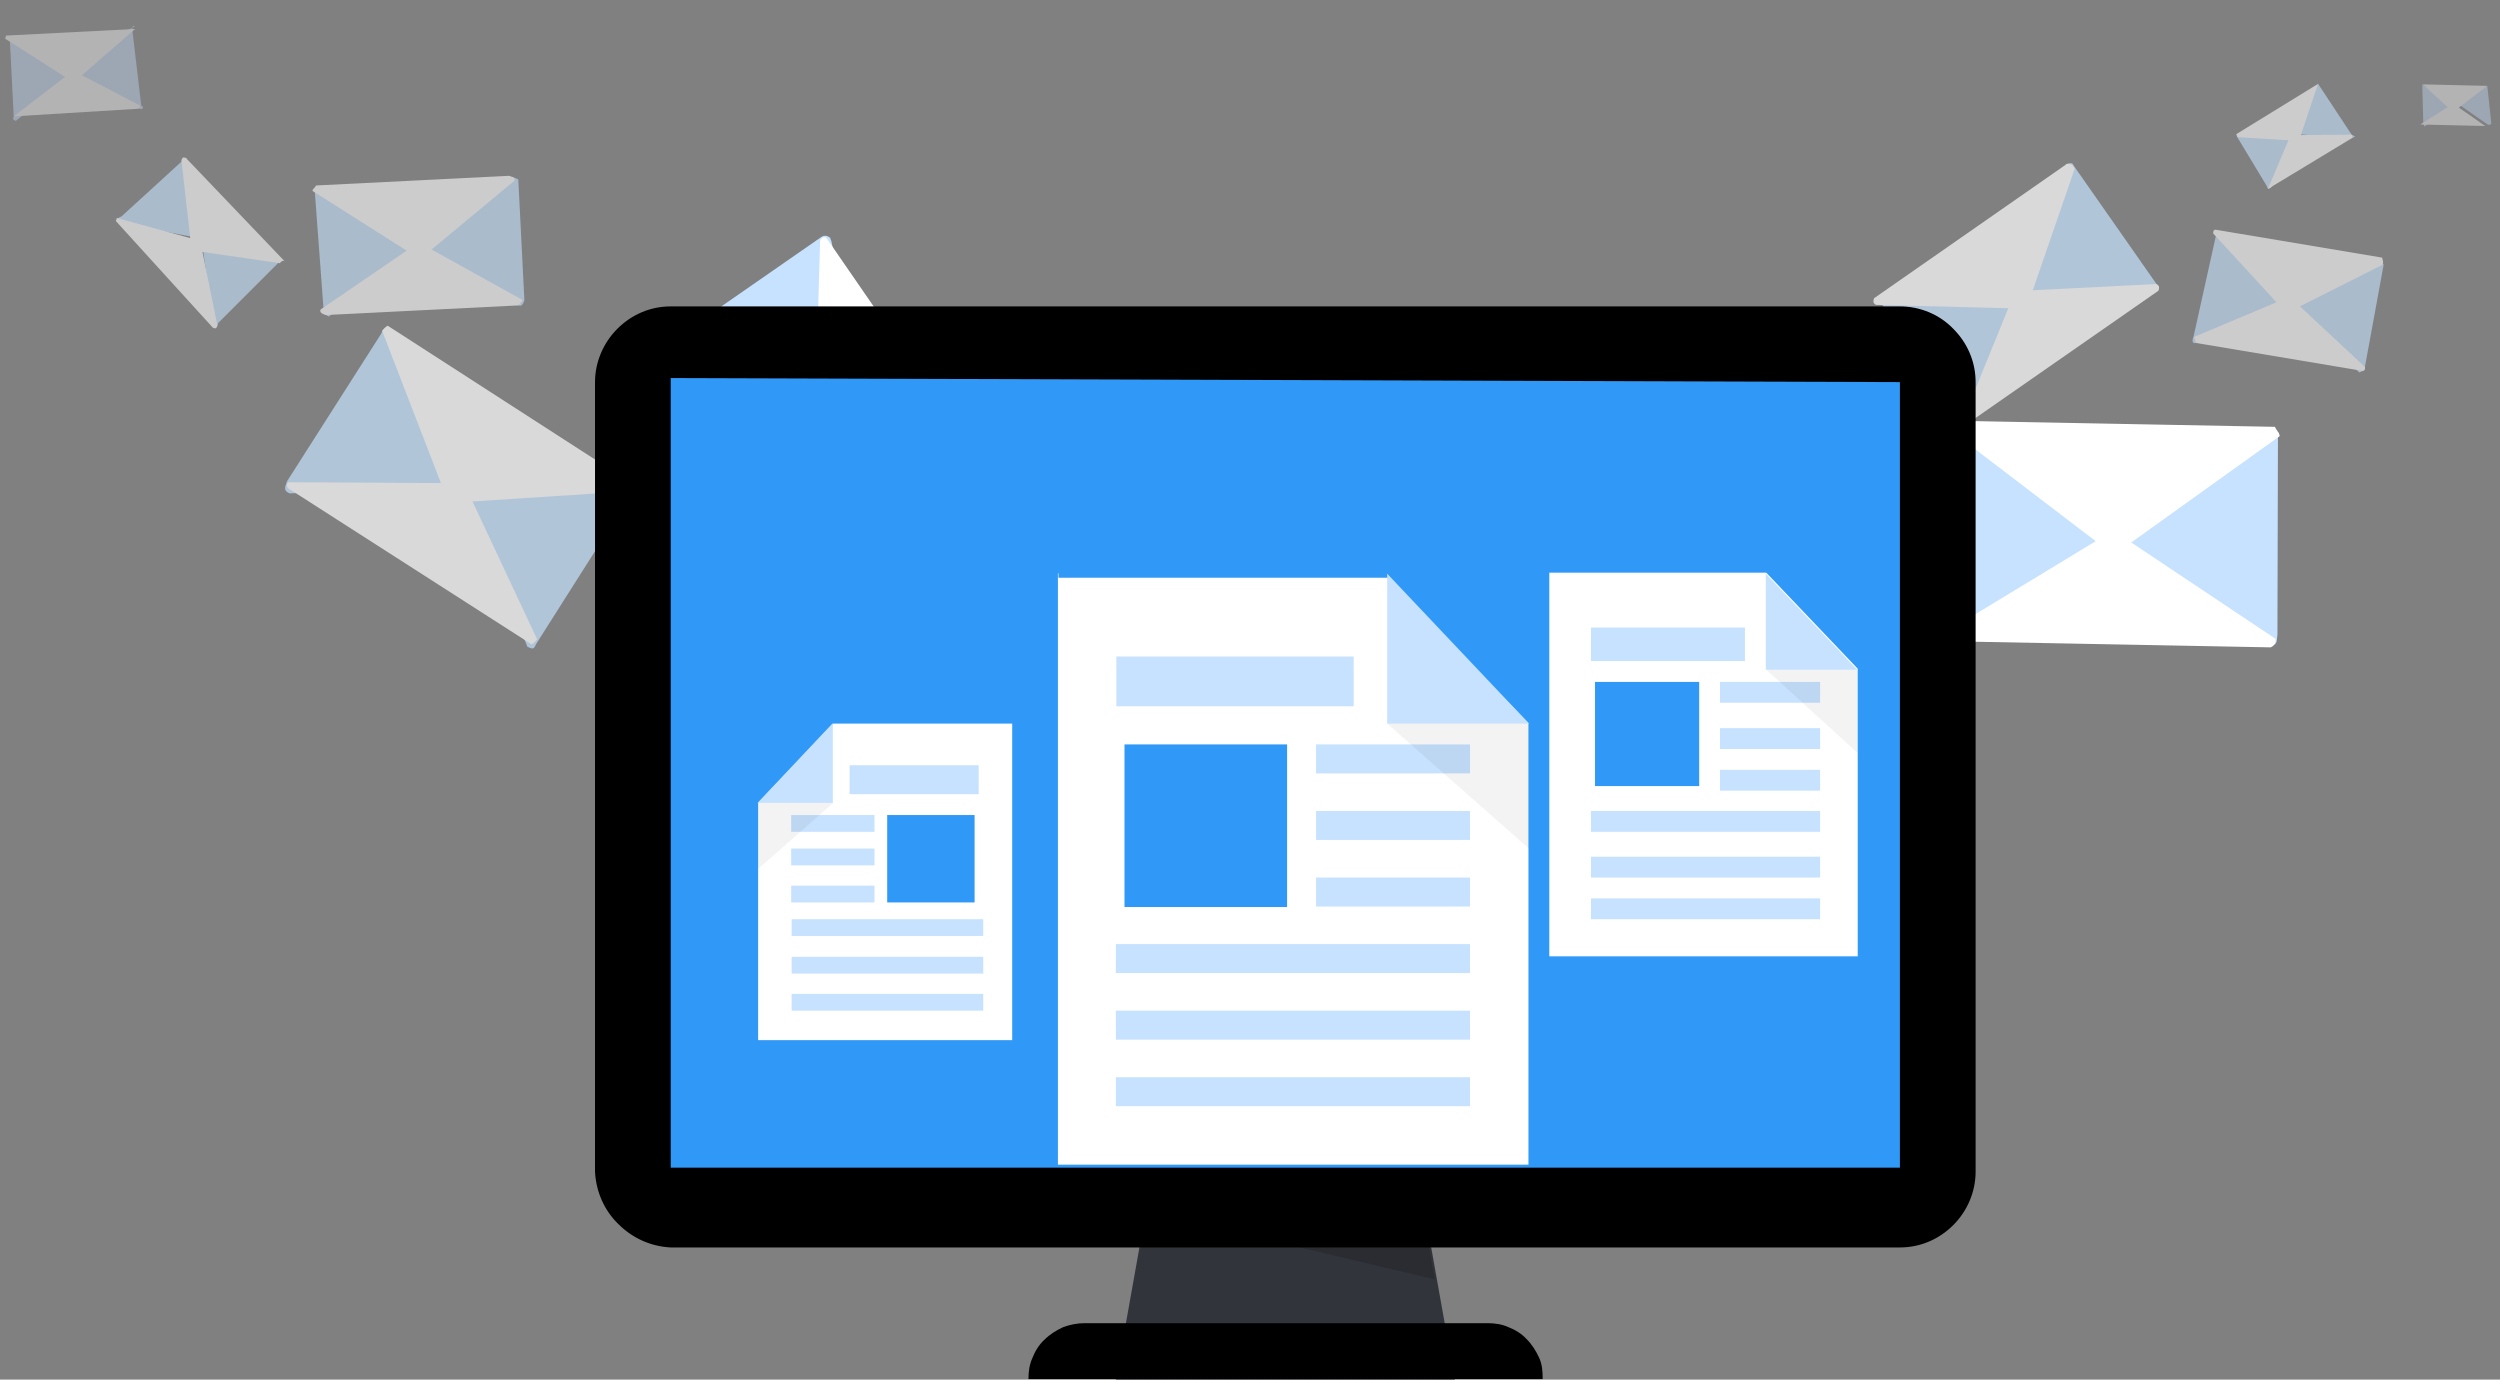 <?xml version="1.0" encoding="utf-8"?>
<!-- Generator: Adobe Illustrator 26.0.0, SVG Export Plug-In . SVG Version: 6.00 Build 0)  -->
<svg version="1.1" id="Layer_1" xmlns="http://www.w3.org/2000/svg" xmlns:xlink="http://www.w3.org/1999/xlink" x="0px" y="0px"
	 viewBox="0 0 492 271.5" style="enable-background:new 0 0 492 271.5;" xml:space="preserve">
<rect x="0" y="0" width="492" height="271.5" fill="#808080" stroke="none"/>
<style type="text/css">
	.st0{clip-path:url(#SVGID_00000091729278112387243300000005596969957997342855_);}
	.st1{opacity:0.7;}
	.st2{fill:#C6E2FF;}
	.st3{fill:#FFFFFF;}
	.st4{opacity:0.6;}
	.st5{fill:#D9D3CD;}
	.st6{opacity:0.4;}
	.st7{fill:#31343B;}
	.st8{fill:#3099F7;}
	.st9{opacity:0.15;enable-background:new    ;}
	.st10{opacity:5.000000e-02;enable-background:new    ;}
</style>
<g>
	<defs>
		<rect id="SVGID_1_" x="-10.1" width="512" height="271.5"/>
	</defs>
	<clipPath id="SVGID_00000035509309078783062650000017046065939011996568_">
		<use xlink:href="#SVGID_1_"  style="overflow:visible;"/>
	</clipPath>
	<g style="clip-path:url(#SVGID_00000035509309078783062650000017046065939011996568_);">
		<g>
			<g class="st1">
				<path class="st2" d="M406.6,32.3l-0.9,1.7c-0.6,0.2-0.4,0.8-0.3,1.5l-8.9,21.8l27.6,0.1c0.6-0.2,0.4-0.8,0.3-1.5l-16.3-23.3
					C407.9,31.9,407.3,32.1,406.6,32.3z"/>
				<path class="st2" d="M369.4,58.5l3.2-1l24.4-1.1l-9.6,26.2c-0.6,0.2-1.3,0.4-1.5-0.3L369.4,58.5C368.8,58.7,369,59.4,369.4,58.5
					z"/>
				<path class="st3" d="M386.1,83.1l10.5-25.8l27.8-1.4c0.1,0.1,0.2,0.1,0.3,0.2c0.1,0.1,0.1,0.2,0.2,0.3c0,0.1,0,0.2,0,0.4
					c0,0.1-0.1,0.2-0.1,0.4L387,83.5C386.3,83.7,385.7,83.9,386.1,83.1z"/>
				<path class="st3" d="M408.3,33.2l-9,26.1c-0.4,0.8-0.9,1.7-2.4,1.4L369.2,60c-0.1-0.1-0.2-0.1-0.3-0.2c-0.1-0.1-0.1-0.2-0.2-0.3
					c0-0.1,0-0.2,0-0.4c0-0.1,0.1-0.2,0.1-0.4l37.9-26.4c0.3-0.1,0.7,0,1,0.1C407.9,32.6,408.2,32.9,408.3,33.2z"/>
			</g>
			<g class="st4">
				<path class="st2" d="M468.3,51.6l-2.6,0.8l-15.6,6.9l14.2,14c0.6-0.2,0.6-0.2,1.1-1l3.7-20.2c-0.1-0.2-0.2-0.3-0.3-0.4
					C468.7,51.6,468.5,51.6,468.3,51.6L468.3,51.6z"/>
				<path class="st2" d="M436.2,45.9l1,1.1l0.8,0.4l12.7,11.6l-18.6,8.5c-0.6,0.2-0.8-0.4-0.4-1.3L436.2,45.9z"/>
				<path class="st3" d="M431.8,66.3l18.8-7.9l14.8,13.8c0.1,0.2,0,0.4,0,0.5c-0.1,0.2-0.2,0.3-0.4,0.3l-32.8-5.5L431.8,66.3z"/>
				<path class="st3" d="M468.5,52.3l-17.7,8.9c-0.6,0.2-1.3,0.4-1.5-0.3l-13.7-14.9c-0.1-0.2,0-0.4,0-0.5c0.1-0.2,0.2-0.3,0.4-0.3
					l32.8,5.5C469,51.4,469.2,52.1,468.5,52.3z"/>
			</g>
			<g class="st4">
				<path class="st2" d="M346.1,84l-0.3,1.5l-0.4,0.8l-2.8,16.4l19.3-3.8c0.6-0.2,0.4-0.8-0.4-1.3l-14.8-13.8L346.1,84z"/>
				<path class="st5" d="M323.1,108l2.6-0.8l17-4.5l-3.1,20c-0.6,0.2-0.6,0.2-1.5-0.3L323.1,108L323.1,108z"/>
				<path class="st3" d="M338.3,123.1l3.9-19.6l19.6-5.3l0.2,0.6L338.3,123.1L338.3,123.1z"/>
				<path class="st3" d="M347,84.4l-2.4,19.8c0.2,0.6-0.4,0.8-1.1,1l-20,4l-0.2-0.6l23-24C346.1,84,346.8,83.8,347,84.4z"/>
			</g>
			<g class="st4">
				<path class="st2" d="M456.2,16.5c-0.2,0.5-0.6,0.8-1.1,1l-3.6,8.9l11.5,0.7c0.6-0.2,0.6-0.2-0.2-0.6L456.2,16.5L456.2,16.5z"/>
				<path class="st2" d="M440.3,27l1.3-0.4l9.8-0.2L446.9,37c-0.6,0.2-0.6,0.2-0.8-0.4L440.3,27L440.3,27z"/>
				<path class="st3" d="M446.3,37.2l4.5-10.6l12-0.1l0.2,0.6L446.3,37.2z"/>
				<path class="st3" d="M456.2,16.5l-3.7,11c0,0-0.4,0.8-0.6,0.2L440.3,27l-0.2-0.6L456.2,16.5L456.2,16.5z"/>
			</g>
			<g class="st6">
				<path class="st2" d="M489.5,16.9l-6.1,3.3l6.3,4.4l0.6-0.2L489.5,16.9L489.5,16.9z"/>
				<path class="st2" d="M476.7,16.6L483,21l-5.9,3.9l-0.2-0.6L476.7,16.6L476.7,16.6z"/>
				<path class="st3" d="M476.3,24.5l6.5-4.1l6.3,4.4L476.3,24.5L476.3,24.5z"/>
				<path class="st3" d="M489.5,16.9l-6.3,4.8l-0.6,0.2l-5.8-5.3L489.5,16.9L489.5,16.9z"/>
			</g>
			<path class="st2" d="M447.4,84.9l-2.6,0.8c-0.4,0.1-0.7,0.2-1,0.4c-0.3,0.2-0.6,0.5-0.7,0.8l-27.2,17.5l30.8,22.4
				c1.5,0.3,1.3-0.4,1.5-1.9l0.1-38.9C448.9,85.1,448,84.7,447.4,84.9z"/>
			<path class="st2" d="M384.8,83.5l2.5,1.3l1.7,0.9l27.5,18.4L385,125.8c-1.5-0.3-1.5-0.3-1.2-1.7l0.1-38.9
				C383.5,83.9,384.2,83.7,384.8,83.5z"/>
			<path class="st3" d="M383.1,124.3l32.8-19.9l31.9,21.3c0.1,0.3,0,0.7-0.1,1c-0.2,0.3-0.4,0.5-0.8,0.7l-63.2-1.2L383.1,124.3z"/>
			<path class="st3" d="M448.4,86L417.7,108c-0.3,0.2-0.6,0.4-0.9,0.5c-0.3,0.1-0.7,0.1-1,0.1c-0.3,0-0.7-0.1-1-0.3
				c-0.3-0.2-0.6-0.4-0.8-0.6l-30.4-23.2c-0.1-0.3,0-0.7,0.1-1c0.2-0.3,0.4-0.5,0.8-0.7l63.2,1.2C448,84.7,449.1,85.8,448.4,86z"/>
		</g>
		<g>
			<g class="st1">
				<path class="st2" d="M123.5,95.2l-2.1-0.1c-0.6-0.3-1.2-0.5-1.5,0.1l-28.7,0.6l12.6,31.5c1.2,0.5,1.2,0.5,1.8-0.7L124,97.6
					C124.7,95.7,124.4,94.8,123.5,95.2z"/>
				<path class="st2" d="M76.7,65l1.4,2c0.6,0.3,0.4,0.9,0.7,1.8l12.3,27L57,97.1c-1.2-0.5-1-1.1-0.5-2.4L75,65.7
					C75.5,64.5,76.4,64.1,76.7,65z"/>
				<path class="st3" d="M57.1,94.9l34.2,0.2l14.4,30.7c-0.3,0.4-0.7,0.8-1.1,1L57.2,96.4C56,95.9,56.5,94.7,57.1,94.9z"/>
				<path class="st3" d="M123.6,96.7l-33.8,2.2c-1.5,0.1-1.9-0.8-2.2-1.7L75.2,65.1c0.3-0.4,0.7-0.8,1.1-1l46.8,30.2
					C124.1,95.4,124.5,96.3,123.6,96.7z"/>
			</g>
			<g class="st4">
				<path class="st2" d="M100.8,34.8l-1.8,0.7l-0.9,0.4L82.4,47.6l19.7,12.5c0.6,0.3,0.9-0.4,1.1-1l-1.2-23.8L100.8,34.8z"/>
				<path class="st2" d="M62.8,36.7l2.5,1L83,47.9L64.7,62.3c-0.6-0.3-0.6-0.3-1-1.1L61.9,37c0.1-0.2,0.2-0.3,0.4-0.4
					C62.5,36.6,62.6,36.6,62.8,36.7L62.8,36.7z"/>
				<path class="st3" d="M63.1,60.9l19.3-13.2l20.2,11.2c0.6,0.3-0.3,0.6-0.5,1.2l-38,1.9C63.5,61.8,62.8,61.5,63.1,60.9z"/>
				<path class="st3" d="M101.2,35.6L83.5,50.3c-0.9,0.4-1.8,0.7-2.1-0.1L61.7,37.7c-0.6-0.3,0.3-0.6,0.5-1.2l38-1.9
					C100.8,34.8,101.5,35,101.2,35.6z"/>
			</g>
			<g class="st6">
				<path class="st2" d="M26,5.5l-0.9,0.4C25,6,24.9,6.1,24.7,6.2c-0.2,0.1-0.4,0.1-0.5,0l-9.7,7.7l13,7.5c0.6,0.3,0.9-0.4,0.3-0.6
					L26,5.5C26.9,5.1,26.2,4.8,26,5.5z"/>
				<path class="st2" d="M1.9,7.2L3.7,8l11.4,6.1l-12,9.7c-0.6-0.3-0.6-0.3-0.4-0.9L1.9,7.2C1,7.6,1.2,7,1.9,7.2z"/>
				<path class="st3" d="M2.7,22.9l11.7-9l13.2,6.9l-0.3,0.6L2.7,22.9L2.7,22.9z"/>
				<path class="st3" d="M26.6,5.7l-11.4,9.9c-0.3,0.6-0.9,0.4-1.5,0.1L1,7.6L1.2,7L26.6,5.7L26.6,5.7z"/>
			</g>
			<g class="st4">
				<path class="st2" d="M55.4,51.1l-1.9-0.8l-13.9-3.5l2.5,17.1c0.6,0.3,0.6,0.3,0.9-0.4L55.4,51.1z"/>
				<path class="st2" d="M36.6,31l0.4,0.9l0.4,0.9l2.9,14.3l-16.9-3.3c-0.6-0.3-0.4-0.9,0.5-1.2L36.6,31L36.6,31z"/>
				<path class="st3" d="M23,42.9l16.4,4.5l3.4,16.7c-0.3,0.6-0.3,0.6-0.9,0.4l-19.1-21L23,42.9z"/>
				<path class="st3" d="M55.1,51.8l-16.5-2.4c-0.6-0.3-1.2-0.5-1-1.1l-1.9-16.8c0.3-0.6,0.3-0.6,0.9-0.4L56,51.4
					c-0.2-0.1-0.4-0.1-0.5,0C55.3,51.5,55.2,51.6,55.1,51.8L55.1,51.8z"/>
			</g>
			<g class="st4">
				<path class="st5" d="M164.9,110c-0.9,0.4-0.9,0.4-1.5,0.1l-8.8,3.7l8.2,8.5c0.6,0.3,0.6,0.3,0.3-0.6L164.9,110z"/>
				<path class="st2" d="M145.8,106.5l1.2,0.5l7.5,6.7l-10.8,5c-0.6-0.3-0.6-0.3-0.4-0.9L145.8,106.5z"/>
				<path class="st3" d="M143.7,118.8l10.6-4.4l8.5,7.9l-0.3,0.6L143.7,118.8L143.7,118.8z"/>
				<path class="st3" d="M164.9,110l-10.2,5.3c-0.1,0-0.2,0.1-0.4,0.1c-0.1,0-0.3,0-0.4-0.1c-0.1,0-0.2-0.1-0.3-0.2
					c-0.1-0.1-0.2-0.2-0.2-0.3l-8.2-8.5l0.3-0.6L164.9,110L164.9,110z"/>
			</g>
			<path class="st5" d="M198.6,99l-2.2-1.7l-31.9-13.1l-0.8,37.6c1,1.1,1,1.1,2.1,0.1l31.7-22C198.7,100.5,199.2,99.3,198.6,99z"/>
			<path class="st2" d="M163.6,47.4l0.5,2.4c0.1,0.3,0.2,0.7,0.2,1.1c0,0.4-0.1,0.7-0.3,1l0.9,33.2l-35.9-14c-1-1.1-0.7-1.8,1-2.5
				l31.7-22c0.2-0.1,0.4-0.2,0.6-0.2c0.2,0,0.4,0,0.6,0.1c0.2,0.1,0.3,0.2,0.5,0.3C163.4,47,163.5,47.2,163.6,47.4z"/>
			<path class="st3" d="M129.7,69.3l35.4,15.3l1,38.4c-0.3,0.6-1.1,1-1.5,0.1l-35.4-52.5C128.6,70.3,128.9,69.6,129.7,69.3z"/>
			<path class="st3" d="M197.8,100.9l-35.8-12.5c-1.2-0.5-2.2-1.7-1.7-2.9l1.1-38.2c0.3-0.6,1.1-1,1.5-0.1L198.6,99
				c0.1,0.2,0.2,0.4,0.2,0.6c0,0.2,0,0.4-0.1,0.6c-0.1,0.2-0.2,0.3-0.3,0.5C198.2,100.7,198,100.8,197.8,100.9L197.8,100.9z"/>
		</g>
		<g>
			<path class="st7" d="M286.3,271.5h-66.7l6.3-35.3h54.1L286.3,271.5z"/>
			<path d="M303.6,271.4H202.4c0-1.5,0.2-2.9,0.8-4.2c0.5-1.3,1.3-2.6,2.4-3.6c1-1,2.3-1.8,3.6-2.4c1.3-0.5,2.8-0.8,4.2-0.8h79.3
				c1.5,0,2.9,0.2,4.2,0.8c1.3,0.5,2.6,1.3,3.6,2.4c1,1,1.8,2.3,2.4,3.6S303.6,269.9,303.6,271.4z"/>
			<path class="st8" d="M132,237.6c-1.9,0-3.7-0.7-5-2.1c-1.3-1.3-2.1-3.1-2.1-5V75.2c0-1.9,0.7-3.7,2.1-5c1.3-1.3,3.1-2.1,5-2.1
				h241.9c1.9,0,3.7,0.7,5,2.1c1.3,1.3,2.1,3.1,2.1,5v155.4c0,1.9-0.7,3.7-2.1,5c-1.3,1.3-3.1,2.1-5,2.1H132z"/>
			<path d="M373.9,75.2v154.6H132V74.4L373.9,75.2z M373.9,60.3H132c-4,0-7.7,1.6-10.5,4.4c-2.8,2.8-4.4,6.6-4.4,10.5v155.4
				c0.2,3.9,1.8,7.6,4.6,10.3c2.8,2.8,6.4,4.4,10.3,4.6h241.9c4,0,7.7-1.6,10.5-4.4c2.8-2.8,4.4-6.6,4.4-10.5V75.2
				c0-4-1.6-7.7-4.4-10.5C381.7,61.9,377.9,60.3,373.9,60.3z"/>
			<path class="st9" d="M225.9,238.4h54.1l2.4,13.4L225.9,238.4z"/>
		</g>
		<g>
			<path class="st3" d="M208.2,112.8v116.4h92.6v-86.9L273,113.7h-64.7V112.8z"/>
			<path class="st2" d="M289.3,146.5H259v5.7h30.3V146.5z"/>
			<path class="st8" d="M253.3,146.5h-32v32h32V146.5z"/>
			<path class="st2" d="M289.3,159.6H259v5.7h30.3V159.6z"/>
			<path class="st2" d="M289.3,172.7H259v5.7h30.3V172.7z"/>
			<path class="st2" d="M289.3,185.8h-69.7v5.7h69.7V185.8z"/>
			<path class="st2" d="M289.3,198.9h-69.7v5.7h69.7V198.9z"/>
			<path class="st2" d="M289.3,212h-69.7v5.7h69.7V212z"/>
			<path class="st2" d="M266.4,129.2h-46.7v9.8h46.7V129.2z"/>
			<path class="st2" d="M273,142.4h27.9L273,112.9V142.4z"/>
			<path class="st10" d="M300.8,142.4H273l27.9,24.6V142.4z"/>
		</g>
		<g>
			<path class="st3" d="M304.9,112.8v75.4h60.7v-56.6l-18-18.9H304.9z"/>
			<path class="st2" d="M358.2,134.2h-19.7v4.1h19.7V134.2z"/>
			<path class="st8" d="M334.4,134.2h-20.5v20.5h20.5V134.2z"/>
			<path class="st2" d="M358.2,143.3h-19.7v4.1h19.7V143.3z"/>
			<path class="st2" d="M358.2,151.5h-19.7v4.1h19.7V151.5z"/>
			<path class="st2" d="M358.2,159.6h-45.1v4.1h45.1V159.6z"/>
			<path class="st2" d="M358.2,168.6h-45.1v4.1h45.1V168.6z"/>
			<path class="st2" d="M358.2,176.8h-45.1v4.1h45.1V176.8z"/>
			<path class="st2" d="M343.4,123.5h-30.3v6.6h30.3V123.5z"/>
			<path class="st2" d="M347.5,131.8h18l-18-18.9V131.8z"/>
			<path class="st10" d="M365.6,131.8h-18l18,16.4V131.8z"/>
		</g>
		<g>
			<path class="st3" d="M199.2,142.4v62.3h-50v-46.7l14.8-15.6H199.2z"/>
			<path class="st2" d="M172.1,160.4h-16.4v3.3h16.4V160.4z"/>
			<path class="st8" d="M191.8,160.4h-17.2v17.2h17.2V160.4z"/>
			<path class="st2" d="M172.1,167h-16.4v3.3h16.4V167z"/>
			<path class="st2" d="M172.1,174.3h-16.4v3.3h16.4V174.3z"/>
			<path class="st2" d="M193.5,180.9h-37.7v3.3h37.7V180.9z"/>
			<path class="st2" d="M193.5,188.3h-37.7v3.3h37.7V188.3z"/>
			<path class="st2" d="M193.5,195.6h-37.7v3.3h37.7V195.6z"/>
			<path class="st2" d="M192.6,150.6h-25.4v5.7h25.4V150.6z"/>
			<path class="st2" d="M163.9,158h-14.8l14.8-15.7V158z"/>
			<path class="st10" d="M149.2,158h14.8l-14.8,13V158z"/>
		</g>
	</g>
</g>
</svg>
